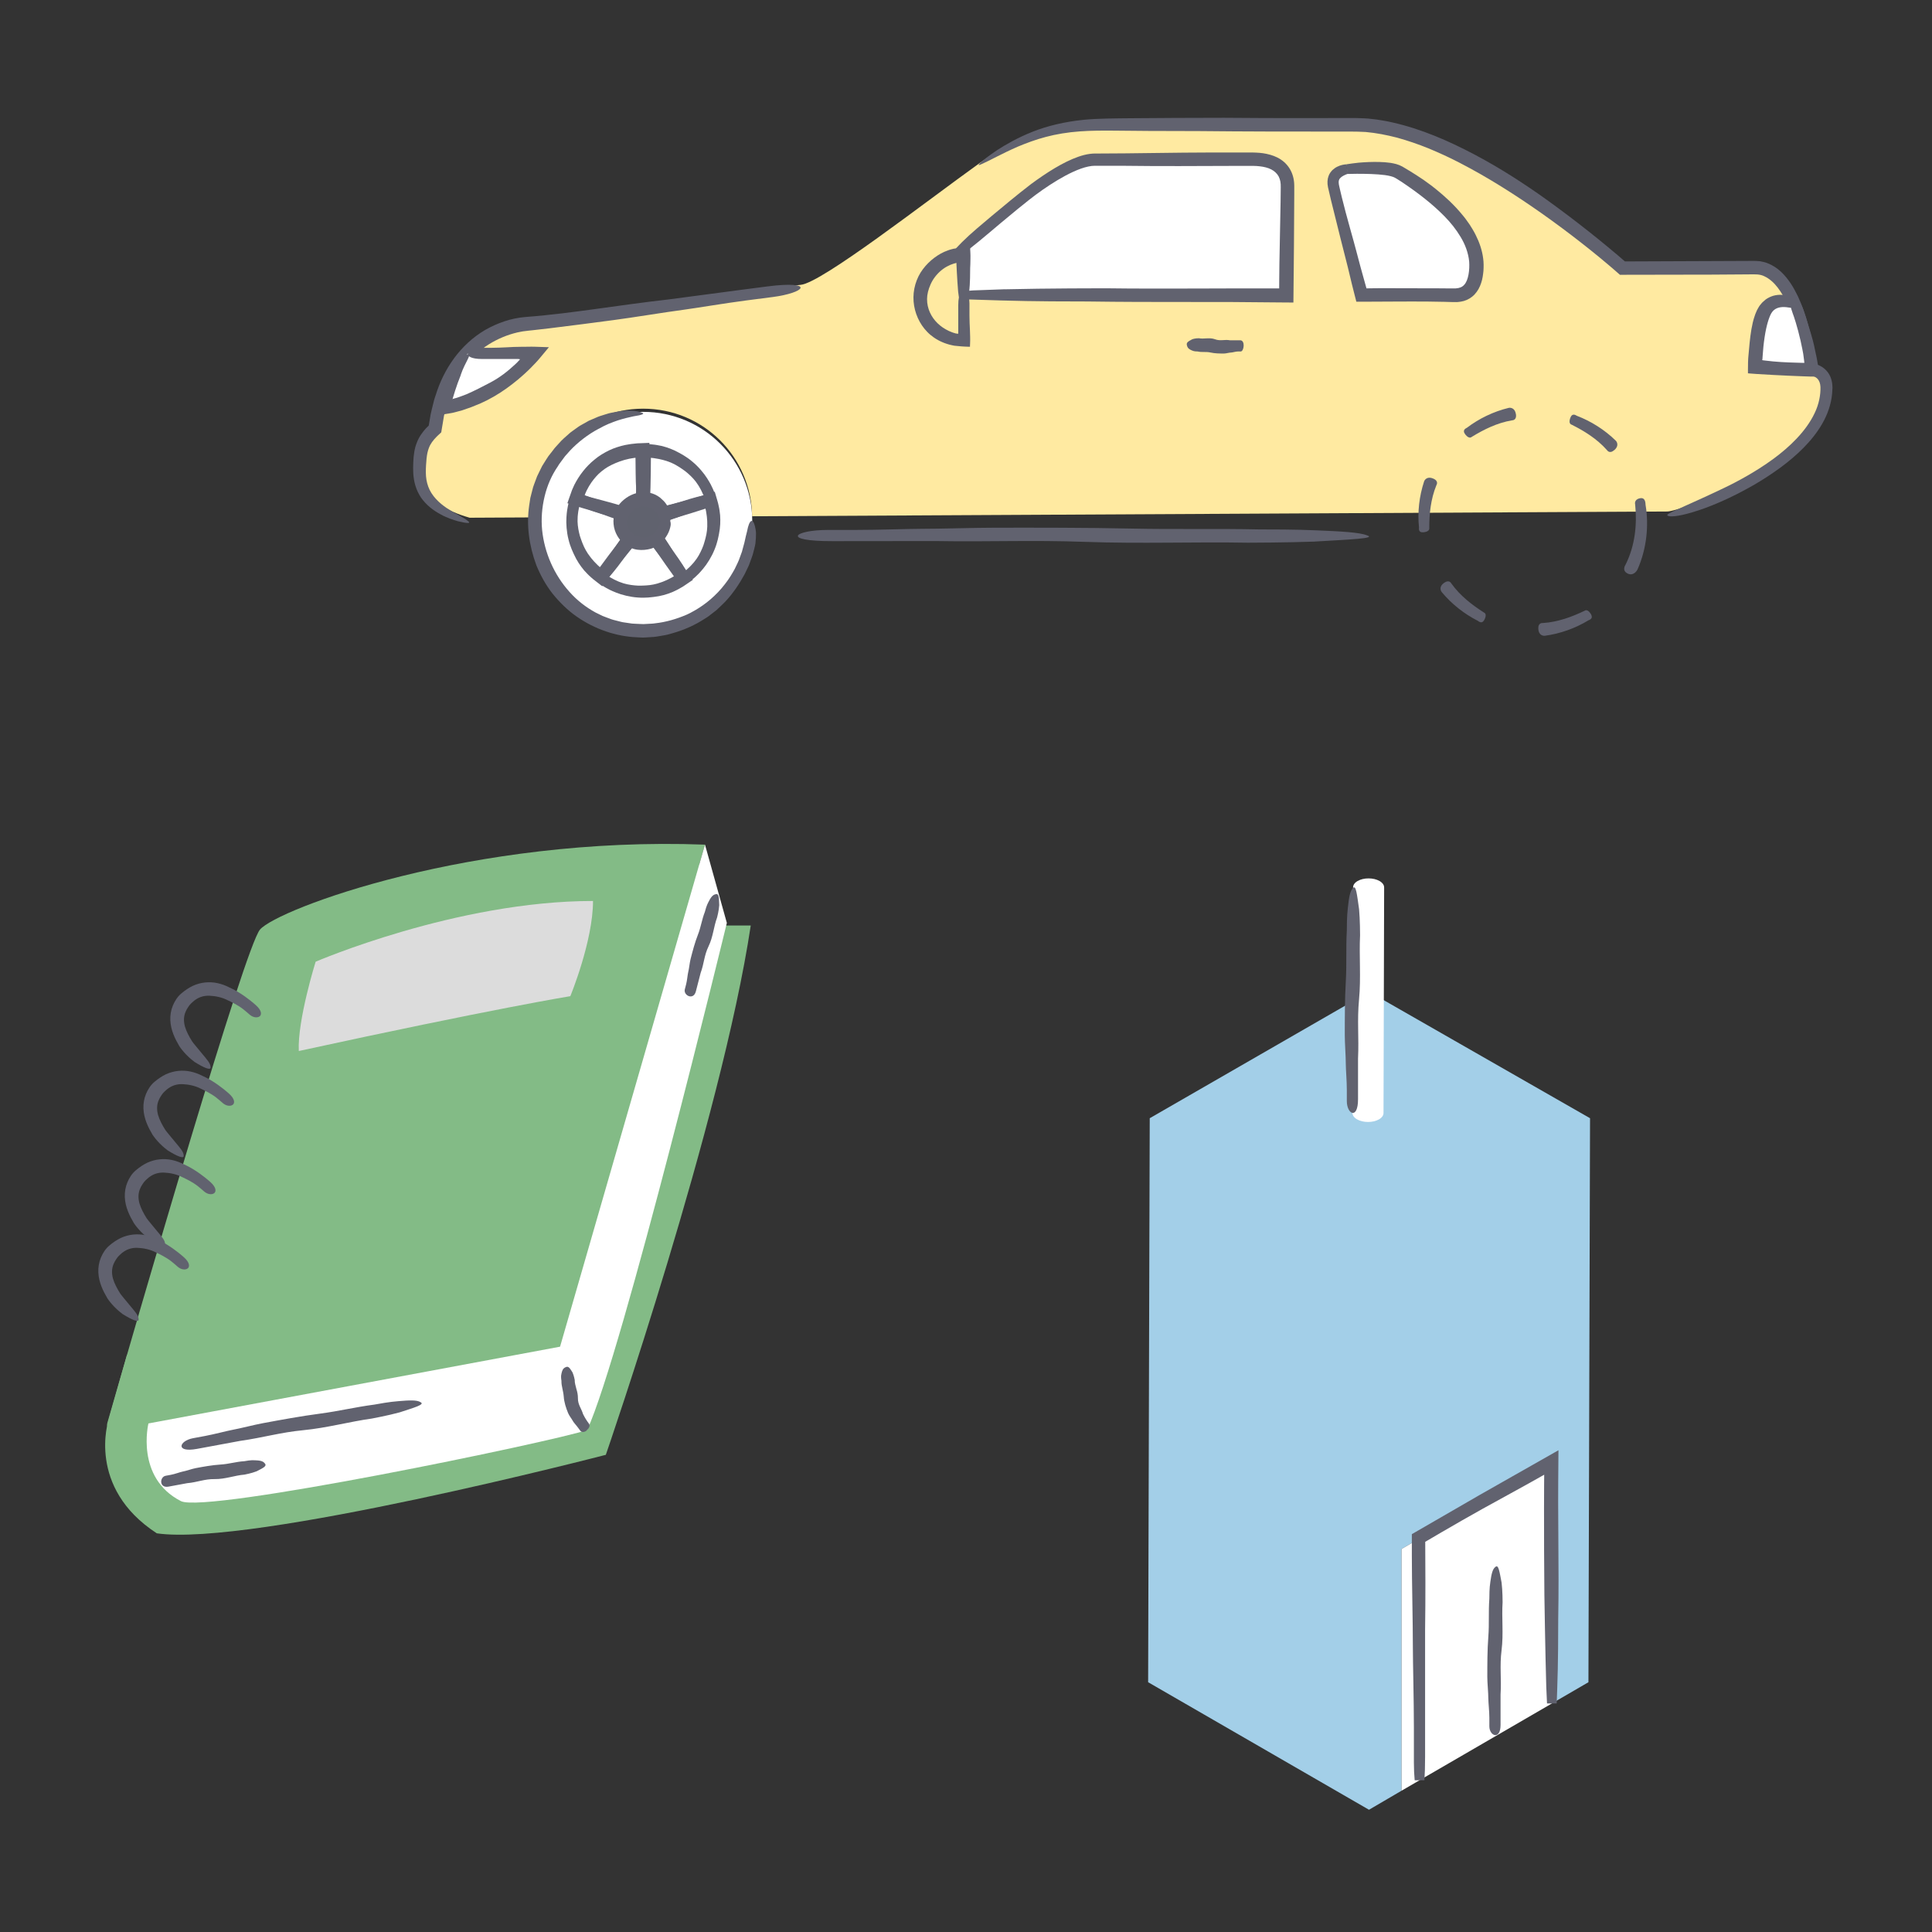 <?xml version="1.0" encoding="UTF-8"?><svg id="Layer_1" xmlns="http://www.w3.org/2000/svg" viewBox="0 0 700 700"><rect x="0" y="0" width="700" height="700" fill="#333333" stroke="none"/><defs><style>.cls-1{fill:#a3cfe8;}.cls-2{fill:#fff;}.cls-3{isolation:isolate;}.cls-4{fill:#ffeaa1;}.cls-5{fill:#83bb86;}.cls-6{fill:#61626f;}.cls-7{fill:none;}.cls-8{fill:#dcdcdc;}.cls-9{fill:#60626e;}</style></defs><g><g><circle class="cls-2" cx="233.04" cy="188.73" r="39.51"/><path class="cls-2" d="M488.01,61.25s-6.03,.66-4.94,6.03c1.1,5.38,9.98,39.94,9.98,39.94h33.79c3.62,0,8.01-1.65,8.01-10.75,0-9.11-7.35-21.39-28.09-34.01-4.28-2.63-18.76-1.21-18.76-1.21Z"/><path class="cls-2" d="M349.17,92.18c-1.23,0-2.41,.18-3.56,.45,11-9.51,24.41-20.9,30.27-25.03,10.75-7.57,17.11-9.57,20.74-9.57h57.21c10.7,0,12.34,5.76,12.34,9.38v39.8h-117.01v-15.03Z"/><path class="cls-4" d="M656.2,132.5l-.02-.16-20.33-.66s-.33-12.18,2.96-19.42c3.29-7.23,11.5-3.32,11.52-3.32h0c-3.11-7.27-7.72-13.41-14.43-13.41-16.46,0-47.94,.11-47.94,.11,0,0-57.6-51.35-96.77-51.35h-86.56c-15.8,0-29.95,.66-49.7,14.81-19.75,14.15-57.27,43.45-64.84,44.1-7.57,.66-89.2,11.85-99.07,12.84-5.59,.56-14.34,3.24-21.52,10.86h24.03s-16.6,18.92-34.32,20.23c-.54,2.29-1.02,4.69-1.33,7.31-4.39,3.95-5.27,7.24-5.49,12.51-.22,5.27-.88,15.36,17.77,20.63l23.36-.12c.07-21.76,17.72-39.39,39.5-39.39s39.19,17.41,39.48,38.98l331.56-1.72c4.77,0,57.82-18.6,57.82-46.02,0-6.36-5.71-6.8-5.71-6.8Zm-190.02-26.44h-117.01v15.91c-8.54,0-15.47-6.93-15.47-15.47,0-7.32,5.09-13.41,11.91-15.02h0c11-9.51,24.41-20.9,30.27-25.03,10.75-7.57,17.11-9.57,20.74-9.57h57.21c10.7,0,12.34,5.76,12.34,9.38v39.8Zm60.67,0h-33.79s-8.89-34.56-9.98-39.94c-1.1-5.38,4.94-6.03,4.94-6.03,0,0,14.48-1.43,18.76,1.21,20.74,12.62,28.09,24.9,28.09,34.01s-4.39,10.75-8.01,10.75Z"/><g><path class="cls-6" d="M476.31,196.23c-10.37,.38-23.34,.4-24.21,.4-19.02-.35-38.9,.42-58.79-.3-19.89-.71-34.58,.04-54.47-.3-2.59,0-19.88,.02-28.53,.03-4.32,0-6.92,0-8.65,.01-19.02,.02-13.84-4.04-1.73-4.06,2.59,0,6.05,0,10.37-.01,7.78,0,19.02-.39,23.34-.4,7.78,0,19.02-.39,26.8-.4,15.56-.02,32.85-.04,49.28,.31,16.43,.35,30.26-.04,46.69,.31,3.46,0,12.97-.02,20.75,.34,8.65,.36,15.56,.72,18.16,1.82,3.46,1.1-6.05,1.48-19.02,2.24Z"/><path class="cls-6" d="M152.42,180.07c-.44-.58-.72-1.28-1.09-1.94-.31-.68-.58-1.4-.81-2.12-.45-1.46-.67-2.96-.78-4.41-.08-1.46-.05-2.79,0-4.05,.05-1.3,.15-2.6,.37-3.87,.41-2.55,1.47-4.85,2.46-6.25,.98-1.43,1.74-2.18,1.89-2.36l.69-.68c.08-.07,.09-.07,.14-.12,.06-.04,.03-.04,.04-.02v-.05l.09-.44c.2-1.18,.4-2.36,.6-3.55,.22-1.18,.56-2.35,.84-3.54l.44-1.77c.16-.59,.38-1.16,.57-1.75,1.44-4.68,3.65-9.25,6.65-13.34,2.99-4.09,6.83-7.65,11.26-10.26,4.46-2.54,9.4-4.27,14.58-4.69,9.5-.73,17.76-1.86,26-2.98,8.24-1.13,16.48-2.32,25.98-3.4,2.48-.33,18.97-2.51,27.22-3.6,4.13-.54,6.6-.86,8.25-1.07,9.07-1.19,12.58-.5,12.23,.55-.33,1.05-4.29,2.5-10.07,3.26-2.47,.32-5.77,.75-9.9,1.28-7.42,.97-18.09,2.76-22.22,3.31-7.42,.99-18.1,2.78-25.52,3.76-7.43,.98-15.26,2.02-23.22,2.98-2,.23-4.01,.46-6.02,.69l-1.53,.16-1.39,.17c-.91,.08-1.81,.32-2.72,.48-3.61,.85-7.09,2.3-10.22,4.24-3.13,1.95-5.8,4.35-8,7.07-.55,.68-1.02,1.41-1.54,2.11-.25,.36-.51,.7-.75,1.06l-.64,1.13c-.42,.76-.88,1.49-1.27,2.26l-1.06,2.37-.53,1.18-.42,1.24c-.28,.82-.57,1.65-.85,2.48-.5,1.68-.87,3.42-1.32,5.15-.15,.89-.29,1.78-.44,2.68l-.23,1.35-.19,1.16-.1,.62c0,.12-.1,.17-.16,.24l-.22,.2-.86,.8-.49,.48c-.31,.3-.59,.62-.87,.94-.56,.64-1.03,1.32-1.43,2.04-.32,.62-.7,1.53-.98,2.76-.27,1.24-.43,2.79-.52,4.57-.1,1.79-.14,3.56,.15,5.27,.29,1.71,.88,3.34,1.77,4.75,1.98,3.14,5.03,5.24,7.53,6.71,.61,.41,1.24,.71,1.81,1.03,.57,.33,1.09,.63,1.57,.91,.98,.52,1.75,1,2.26,1.46,1.44,1.02-.04,.99-3.51,.15-.85-.27-1.84-.53-2.91-.94-1.05-.46-2.24-.87-3.44-1.58-2.41-1.29-5.12-3.23-7.2-6.26Z"/><path class="cls-6" d="M392.71,43.39c5.54-.5,11.36-.49,16.95-.55,5.61-.04,11.08-.08,15.93-.11,9.7-.03,16.92-.04,17.82-.05,9.93,.09,19.97,.12,30.09,.11,5.06,0,10.15-.02,15.25-.03,1.28,0,2.53-.02,3.91,.05,1.35,.05,2.7,.08,4.03,.26,1.33,.14,2.67,.28,3.98,.54,1.31,.23,2.64,.44,3.92,.77,10.39,2.35,20.11,6.6,29.39,11.47,9.29,4.89,18.12,10.57,26.62,16.67,5.31,3.83,10.32,7.62,15.08,11.4,2.39,1.88,4.7,3.77,6.98,5.65,1.13,.95,2.25,1.89,3.37,2.82,.91,.78,1.81,1.56,2.71,2.33,12.45-.05,24.4-.1,36.73-.15,3.15-.01,6.32-.02,9.53-.04h.6c.19,0,.41,0,.66,.02l1.45,.1c.96,.19,1.92,.38,2.81,.76,1.81,.71,3.42,1.8,4.79,3.07,1.35,1.28,2.49,2.71,3.5,4.21,.99,1.51,1.84,3.08,2.62,4.7,1.51,3.24,2.69,6.65,3.65,10.17,.69,2.44,1.28,4.9,1.78,7.38,.25,1.24,.48,2.48,.69,3.72l.3,1.87,.17,1.23c.03,.08,0,.22,.06,.26,.09,.01,.19,.03,.28,.06l.08,.03,.32,.12c.26,.12,.52,.23,.78,.36,.51,.27,1,.59,1.46,.98,.91,.76,1.68,1.75,2.13,2.83,.47,1.07,.72,2.2,.77,3.27l.04,.8-.04,.73-.09,1.45c-.35,3.87-1.69,7.57-3.56,10.83-1.87,3.28-4.24,6.17-6.82,8.79-2.58,2.62-5.39,4.96-8.3,7.12-7.48,5.42-12.44,7.85-15.67,9.56-8.99,4.55-15.58,6.62-19.73,7.57-2.08,.47-3.58,.61-4.52,.55-.45-.02-.82-.13-.98-.24-.17-.11-.17-.24-.06-.37,.42-.48,2.62-1.46,6.19-3.08,3.56-1.61,8.45-3.78,14.06-6.47,2.41-1.14,5.18-2.56,8.27-4.32,3.08-1.76,6.48-3.86,10.02-6.47,2.78-2.06,5.68-4.49,8.3-7.27,2.62-2.77,4.93-5.9,6.46-9.15,1.57-3.22,2.2-6.64,2.12-9.48-.06-1.27-.41-2.22-.95-2.83-.25-.33-.59-.55-.92-.77-.17-.1-.34-.19-.52-.26-.08-.04-.18-.07-.27-.1-.24-.1-.5-.15-.75-.2-.87-.79-1.35-1.19-1.24-1.09-.28-.25-.59-.63-.84-.88-.12-.13-.21-.23-.26-.28-.06-.06-.03-.1-.03-.03-.07-.57-.14-1.09-.2-1.57-.04-.26-.07-.49-.1-.71-.06-.42-.12-.77-.16-1.06-.1-.59-.16-.98-.22-1.34-.67-3.91-1.64-8.24-3.05-12.6-1.42-4.33-3.3-8.8-6.01-12.34-1.35-1.76-2.95-3.17-4.66-3.99-1.74-.9-3.3-.79-5.93-.76-4.74,.03-9.25,.06-13.31,.09-10.5,.02-21.36,.04-33.24,.06-.79-.69-1.58-1.38-2.37-2.07l-1.61-1.38c-1.09-.91-2.18-1.82-3.28-2.74-2.21-1.82-4.46-3.63-6.75-5.41-4.57-3.58-9.28-7.09-14.09-10.49-9.63-6.79-19.68-13.18-30.01-18.51-3.75-1.96-7.52-3.65-11.27-5.22-3.77-1.52-7.54-2.81-11.33-3.86-3.8-.98-7.6-1.72-11.39-2.06-3.7-.23-7.77-.13-11.69-.15-15.79,0-31.58,0-48.73-.18-3.61,0-10.38-.03-18.27-.05-3.95-.03-8.17-.07-12.43-.11-4.24-.04-8.47-.02-12.44,.27-4.41,.32-8.55,1-12.32,2-3.77,.99-7.14,2.27-10.12,3.51-5.92,2.59-10.23,5.06-12.76,6.16-1.65,.8-1.88,.68-.94-.21,.47-.44,1.23-1.08,2.25-1.89,1.02-.81,2.37-1.71,3.92-2.79,3.18-2.04,7.44-4.51,12.76-6.62,5.31-2.12,11.74-3.68,18.66-4.36Z"/><path class="cls-6" d="M488.18,63.03c1.09-.04,2.26-.06,3.46-.06,3.35,0,7.09,.07,10.15,.47,1.5,.2,2.87,.55,3.55,.92,.14,.05,.43,.23,.68,.39,.25,.16,.48,.31,.71,.45,.44,.28,.83,.52,1.14,.72,5.88,3.95,11.04,7.91,15.51,12.47,2.24,2.27,4.22,4.76,5.85,7.49,1.63,2.71,2.78,5.75,3.08,8.89,.21,3.04-.27,6.81-1.8,8.42-.72,.82-1.69,1.21-3.06,1.3-.16,.02-.34,0-.52,.01h-2.04l-2.75-.03c-7.32-.02-14.54-.03-21.38-.05-.85,0-1.76,.01-2.7,.02-.92,.01-1.87,.03-2.84,.04-.01,0-.08,.06-.1,.02l-.02-.02v-.02l-.1-.32-.42-1.51c-1.13-4.03-2.25-8.05-3.09-11.37-.93-3.68-3.73-13.17-5.33-19.8-.22-.92-.43-1.79-.62-2.62-.09-.41-.18-.81-.27-1.19-.07-.36-.19-.81-.2-1.02-.15-1.07,.07-1.61,.46-2.05,.29-.34,.72-.65,1.21-.92,.46-.26,1.08-.5,1.46-.64l-.38-3.49c-.6,.04-1.04,.11-1.6,.25-.53,.13-1.1,.32-1.68,.61-.59,.27-1.19,.7-1.78,1.23-.55,.59-1.13,1.3-1.42,2.21-.4,1.05-.51,2.51-.19,3.99,.27,1.26,.62,2.74,1.07,4.6,1.79,7.42,5.55,22.15,6.11,24.36,.51,2.13,1,4.18,1.49,6.19,.27,1.07,.54,2.13,.8,3.18,.22,.85,.43,1.7,.65,2.54l.16,.63c.2,.02,.43,0,.64,0h1.3c4.22-.02,8.28-.04,12.35-.06,3.8-.02,7.6-.03,11.55,0,1.97,.03,3.98,.07,6.04,.1,1.03,.03,2.07,.06,3.13,.09h.88c.32,.02,.65,0,.98-.03,.67-.05,1.36-.18,2.05-.36,1.39-.39,2.86-1.23,3.96-2.43,1.12-1.2,1.86-2.65,2.34-4.1,.5-1.46,.68-2.92,.83-4.39,.09-1.41,.11-2.98-.1-4.49-.38-3.03-1.4-5.92-2.71-8.51-.64-1.31-1.4-2.52-2.15-3.71-.81-1.13-1.57-2.28-2.43-3.28-3.33-4.12-6.87-7.21-9.53-9.37-.67-.54-1.28-1.02-1.83-1.46-.56-.41-1.05-.77-1.47-1.07-.83-.6-1.35-.98-1.49-1.08-.56-.38-3.63-2.47-7.67-4.82-1.5-.83-2.9-1.1-4.27-1.34-1.35-.18-2.71-.3-4.04-.32-2.66-.07-5.25,.06-7.57,.26-1.52,.17-2.96,.35-4.37,.57l.35,3.51Z"/><path class="cls-6" d="M431.94,122.92c1.03-.37,2.33-.37,2.41-.37,1.9,.37,3.88-.37,5.86,.37,1.98,.74,3.45,0,5.43,.37h3.71c1.9,0,1.38,4.06,.17,4.06h-1.03c-.78,0-1.9,.37-2.33,.37-.78,0-1.9,.37-2.67,.37-1.55,0-3.27,0-4.91-.37s-3.02,0-4.65-.37c-.34,0-1.29,0-2.07-.37-.86-.37-1.55-.74-1.81-1.84-.34-1.11,.6-1.48,1.9-2.21Z"/><g><path class="cls-2" d="M650.32,110.1c3.85,9.01,5.5,20.56,5.87,23.56l-20.35-.82s-.33-12.18,2.96-19.42c3.29-7.23,11.5-3.32,11.52-3.32Z"/><path class="cls-6" d="M651.1,108.49c-.65-.37-1.16-.6-1.81-.85-1.72-.7-3.93-1.05-5.97-.67-2.05,.38-3.7,1.51-4.34,2.21-.47,.36-.81,.8-1.16,1.23-.38,.42-.62,.89-.88,1.34-.13,.23-.26,.46-.37,.68l-.27,.63c-.17,.42-.37,.84-.49,1.26-.6,1.68-.94,3.33-1.24,4.98-.55,3.29-.81,6.54-1.12,10.07l-.05,.7-.05,1.23c-.02,.81-.03,1.64-.03,2.46v1.48s.04,0,.06,.02l.3,.03,.6,.05c.81,.07,1.61,.14,2.47,.18,2.02,.12,4.05,.24,6.06,.35,1.74,.08,3.46,.17,5.16,.25,1.78,.07,3.53,.15,5.24,.22,1.63,.07,3.43,.12,5.23,.12h.85c.07,.02,0-.09,.01-.14l-.05-.36c-.07-.48-.14-.95-.22-1.44-.15-.95-.3-1.91-.45-2.86l-.25-1.42-.1-.55-.08-.37c-.1-.49-.21-.98-.31-1.45-.2-.95-.39-1.85-.56-2.66-.35-1.82-1.76-6.41-2.77-9.6-.54-1.78-1.05-3.18-1.44-4.23-.3-.79-.7-1.44-1.1-1.98l-3.23,1.38c.13,.75,.4,1.61,.78,2.7,.24,.65,.6,1.64,1.11,3.33,.52,1.68,1.21,4.24,1.73,6.54,.52,2.29,.89,4.31,.98,4.83,.07,.51,.14,1.01,.2,1.5,.03,.25,.07,.49,.1,.73l.03,.24v.09c.03,.25,.06,.48,.09,.72h-.92l-.68-.02-1.36-.04c-3.61-.1-7.23-.25-11.37-.78-.26-.03-.52-.06-.78-.1l-.09-.06c-.05-.04-.09-.08-.1-.11,0-.06,.05-.13,.07-.16,.01-.02,.02-.04,.03-.04l.05-.8c.15-2.45,.4-4.96,.74-7.18,.33-2.23,.77-4.16,1.18-5.52,.2-.69,.39-1.22,.54-1.6,.14-.4,.23-.62,.26-.65,.11-.18,.52-1.44,1.6-2.21,.53-.4,1.26-.73,2.15-.86,.89-.14,1.9-.09,2.81,.06,.3,.03,.6,.07,.9,.12,.15,.02,.29,.06,.43,.08l.2,.05,.1,.02h.05l.76-1.54,.78-1.62Z"/></g><g><path class="cls-2" d="M169.49,128.06h24.04s-15.28,17.96-33.31,19.92c2.14-8.95,4.9-15.29,9.27-19.92Z"/><path class="cls-6" d="M166.96,135.86c-.77,1.86-1.53,4.02-2.09,5.77-.27,.88-.5,1.65-.68,2.22-.07,.25-.13,.46-.17,.61h0c-.06-.02-.11,.06-.14,.12,.02,0,.06,0,.09-.01,.02,0,.03-.01,.05-.02,.06-.02-.09,.01,.43-.13,1.52-.36,2.99-1,4.49-1.54,2.95-1.27,5.84-2.77,8.78-4.32,3.53-1.88,6.28-4.09,8.84-6.46l.86-.82,.22-.24c.14-.15,.27-.3,.41-.45l.22-.23,.12-.13s.06-.05,.05-.06h-.07c-.19-.02-.37-.05-.6-.1h-13.08c-7.89,0-5.74-4.06-.72-4.06h4.3c1.61,0,3.59-.09,5.38-.18,1.91-.09,2.97-.18,5.21-.18,.76,0,1.56-.01,2.39-.02,.81,0,1.78-.05,2.54,0,1.6,.06,3.38,.09,5.09,.17-1.08,1.31-2.09,2.55-3.19,3.83-1.02,1.26-2.28,2.53-3.38,3.65-.52,.55-1.18,1.16-1.69,1.63-.31,.29-.62,.58-.94,.87-.65,.56-1.3,1.13-1.96,1.7-1.35,1.11-2.74,2.22-4.2,3.25-2.92,2.08-6.08,3.94-9.35,5.39-1.16,.48-2.29,.94-3.4,1.39-1.14,.4-2.26,.78-3.37,1.17l-1.71,.46-1.13,.3c-.47,.14-.95,.2-1.43,.29-1.94,.31-3.89,.63-5.88,.95,.4-1.57,.81-3.19,1.26-4.83,.22-.82,.45-1.64,.72-2.49l.16-.48,.13-.36,.27-.73c.21-.71,.66-2.03,1.27-3.54,.63-1.5,1.48-3.19,2.44-4.6,2.07-3.16,4.37-5.24,5.9-5.26,1.81-.23-.85,2.63-2.47,7.46Z"/></g><path class="cls-6" d="M363.95,104.82c15.67-.37,35.26-.37,36.57-.37,10.67,.14,21.52,.12,32.49,.09,5.48-.02,10.99-.04,16.52-.05,2.77,0,5.54,0,8.31,0,2.46,0,6.78,0,5.62,.02v-.02h.01v-.02s0,.04,0-.13l.02-2.89,.06-5.79c.07-3.86,.15-7.73,.22-11.59,.07-3.76,.14-7.39,.21-10.93,.02-1.77,.04-3.52,.06-5.25,0-.47,0-.79-.02-1.14-.02-.35-.07-.68-.12-1.01-.13-.65-.34-1.26-.62-1.82-.6-1.08-1.52-1.94-2.71-2.55-1.19-.61-2.62-.94-4.09-1.11-.73-.11-1.49-.12-2.25-.15-.75-.03-1.62,0-2.42-.01-1.64,0-3.27,0-4.9,.01-13.06,.05-26.12,.14-41.14-.05h-9.1c-.73,0-1.52,.1-2.37,.28-1.7,.35-3.55,1.04-5.43,1.89-3.76,1.72-7.61,4.12-11.12,6.55-3.46,2.41-6.61,5.01-9.13,7.04-5.03,4.12-8.01,6.66-10,8.34-5.68,4.82-9.63,7.88-12.12,9.49l-1.19-2.34c2.78-.28,3.97,.34,3.85,.75-.11,.46-1.35,.86-3.27,1.7l-4.19,1.84,3.16-3.87c1.84-2.25,5.02-5.47,9.15-8.99,2.99-2.54,6.98-5.93,12.06-10.08,2.29-1.86,4.83-3.94,7.56-6.01,2.77-2.04,5.63-4,8.53-5.73,2.9-1.72,5.8-3.18,8.56-4.14,1.38-.48,2.73-.83,4.02-1.01,.64-.09,1.27-.14,1.87-.15,.49,0,.94,0,1.35,0,11.75,0,28.73-.37,40.49-.37,2.87,0,5.79,0,8.73,0,1.47,0,2.95,0,4.44,0,.74,0,1.49,0,2.24,0,.83,.04,1.64,.03,2.49,.12,1.67,.14,3.41,.48,5.15,1.12,1.73,.64,3.49,1.72,4.83,3.31,1.36,1.58,2.17,3.57,2.45,5.49,.08,.48,.12,.96,.14,1.43l.02,.7v2.88c-.04,6.14-.08,12.33-.11,18.49-.07,6.98-.13,13.94-.2,20.82l-3.11-.02c-6.54-.06-12.81-.11-18.96-.16-5.84,0-11.55-.02-17.26-.02-11.43,0-22.86,0-35.26-.18-5.22,0-19.59,0-31.35-.37-5.38-.17-10.35-.32-14.68-.46,.04-1.18,.08-2.32,.12-3.43,.02-.44,.04-.86,.06-1.28,.02-.37,.04-.73,.07-1.09,.09-1.42,.19-2.73,.3-3.92,.22-2.36,.5-4.21,.84-5.43,.4-1.89,.7-1.22,.96,1.33,.13,1.27,.25,3.02,.36,5.15,.11,1.91,.22,5.49,.34,5.62,.19-.02,.38-.04,.58-.06,.22-.02,.18-.04,.94-.07,1.16-.04,2.37-.09,3.61-.13,2.48-.09,5.1-.19,7.82-.29Z"/><g><path class="cls-4" d="M349.17,107.65v15.47c-8.54,0-15.47-6.93-15.47-15.47,0-8.54,6.93-15.47,15.47-15.47v15.47"/><path class="cls-6" d="M350.96,107.65c.06-.55,.12-1.12,.18-1.72,.37-3.32,.37-7.37,.37-8.85,.02-.44,.04-.87,.06-1.3,.01-.67,.02-1.32,.04-1.98,.01-.8,.02-1.59-.03-2.31l-.06-1.11-.03-.55v-.14s0-.12-.06-.09h-.28c-.75,.05-1.5,.09-2.24,.13-.74,.05-1.48,.16-2.21,.23-.37,.05-.73,.07-1.1,.14-.18,.04-.33,.08-.49,.12l-.34,.09c-.45,.13-.91,.23-1.34,.42-1.77,.61-3.4,1.54-4.91,2.67-1.51,1.14-2.91,2.49-4.13,4.12-2.45,3.24-3.72,7.55-3.38,11.72,.33,4.17,2.16,8.16,4.9,10.96,1.34,1.43,3.32,2.85,5.51,3.77,.54,.25,1.1,.44,1.66,.62,.55,.2,1.11,.33,1.67,.45l.44,.1c.19,.04,.38,.09,.61,.12,.43,.04,.85,.08,1.26,.12,.82,.08,1.61,.17,2.36,.19,.41,.02,.91,.04,1.48,.06h.43l.11,.02s0-.07,0-.11v-.23c.02-.31,.03-.64,.04-.98,.01-.69,.06-1.38,.02-2.19-.02-.74-.04-1.51-.07-2.31-.09-1.84-.18-3.87-.18-5.53v-4.42c0-.83-.11-1.57-.29-2.22h-3.52c-.16,.78-.25,1.74-.25,2.95v10.29c-.15,0-.31-.01-.43-.01-.27-.04-.44-.06-.54-.09l-.09-.03-.16-.05-.33-.1c-.22-.07-.44-.11-.64-.21-.41-.18-.83-.31-1.22-.5-.78-.37-1.51-.79-2.2-1.25-1.36-.93-2.53-2.06-3.46-3.37-1.84-2.59-2.78-6-1.9-9.55,.45-1.74,1.23-3.72,2.55-5.42,1.29-1.7,3.01-3.15,4.8-4,.22-.11,.44-.22,.66-.32,.23-.08,.45-.17,.67-.25,.43-.19,.87-.29,1.28-.4,.23-.06,.16-.05,.18-.06h0s.02-.03,.03-.04c.07-.05,.07,.02,.08,.01l.02,.02,.02,.02h.01c0,.09,0,.18,.01,.26,.04,.76,.09,1.75,.14,2.87,.12,2.23,.28,4.93,.47,7.14,.1,.72,.19,1.42,.27,2.09h3.52Z"/></g></g><path class="cls-6" d="M216.93,155.34c-3.89,2.03-7.78,5.09-10.42,7.95-.65,.73-1.25,1.41-1.8,2.02-.49,.66-.93,1.26-1.3,1.76-.37,.51-.69,.91-.9,1.23-.2,.33-.33,.54-.37,.62-2.27,3.27-3.89,7.04-4.83,10.99-.94,3.95-1.29,8.09-.88,12.2,.86,8.19,4.32,16.15,9.96,22.4,2.8,3.14,6,5.55,9.35,7.39,.86,.42,1.71,.84,2.55,1.25,.87,.36,1.75,.66,2.62,.99,.86,.36,1.77,.56,2.66,.79,.9,.2,1.77,.51,2.7,.6l2.73,.4c.92,.08,1.85,.09,2.77,.14,.46,.01,.93,.06,1.4,.05l1.4-.08c.94-.08,1.89-.04,2.83-.21,3.8-.42,7.64-1.5,11.52-3.18,1-.44,4.85-2.33,8.56-5.54,1.84-1.6,3.67-3.48,5.15-5.44,1.53-1.92,2.69-3.92,3.58-5.53,.79-1.66,1.48-2.97,1.83-4.12,.21-.56,.39-1.06,.55-1.5,.08-.22,.16-.43,.23-.63,.05-.2,.1-.39,.15-.57,.25-.98,.5-1.88,.74-2.71,.22-.83,.33-1.6,.51-2.29,.18-.69,.33-1.32,.47-1.87,.1-.56,.22-1.05,.33-1.48,.47-1.71,1.01-2.39,1.51-2.2,.5,.19,.95,1.28,1.24,3.07,.18,.9,.17,1.95,.1,3.14-.04,.6-.09,1.23-.16,1.88-.09,.65-.28,1.32-.44,2.02-.15,.59-.32,1.24-.5,1.93-.19,.69-.49,1.4-.76,2.17-.3,.76-.53,1.6-.95,2.43-.4,.83-.82,1.7-1.26,2.62-1.74,3.24-4.23,7.02-7.07,10-.7,.75-1.46,1.41-2.14,2.08-.35,.33-.68,.66-1.02,.96-.36,.28-.7,.55-1.04,.81-.67,.52-1.29,1-1.85,1.43-.56,.42-1.11,.71-1.54,.99-3.1,2.03-7.26,3.98-11.66,5.18l-1.65,.46c-.55,.16-1.11,.21-1.67,.32-1.11,.17-2.21,.42-3.29,.51-1.09,.07-2.15,.14-3.17,.2-.51,.05-1.02,.03-1.51,0-.49-.02-.97-.05-1.44-.07-7.48-.3-15.27-2.93-21.82-7.52-3.29-2.29-6.17-5.15-8.69-8.25-2.48-3.15-4.4-6.68-5.89-10.29-2.72-7.34-3.65-14.69-2.6-21.8l.41-2.66c.22-.87,.45-1.74,.67-2.62l.34-1.31c.13-.43,.31-.85,.46-1.28,.32-.85,.64-1.71,.96-2.57,.38-.83,.8-1.65,1.21-2.49l.62-1.25,.74-1.19c.51-.79,.99-1.61,1.53-2.39,.59-.75,1.18-1.51,1.78-2.28,.46-.68,1.28-1.52,2.23-2.57,.91-1.09,2.2-2.14,3.53-3.34,.66-.61,1.45-1.09,2.2-1.66,.76-.55,1.53-1.13,2.39-1.57,.84-.47,1.67-.94,2.5-1.41,.87-.38,1.74-.75,2.58-1.11,.47-.19,.92-.42,1.39-.56,.47-.15,.94-.29,1.39-.44,.92-.26,1.78-.6,2.66-.76,.87-.16,1.71-.32,2.51-.47,.4-.06,.78-.15,1.17-.19,.39-.02,.76-.05,1.12-.07,2.9-.26,5.1,.13,6.26,.6,1.55,.47,.17,.92-2.88,1.39-3.03,.65-7.8,1.75-12.58,4.51Z"/><g><path class="cls-7" d="M233.04,188.68l-23.96-7.97c3.52-10.84,13.2-17.83,23.96-17.83v25.8Zm-24.54-7.97c-3.52,10.84,.15,22.14,9.37,28.85l15.16-20.87-24.54-7.97Zm9.37,28.85c9.22,6.7,21.11,6.7,30.33,0l-15.16-20.87-15.16,20.87Zm30.33,0c9.22-6.7,12.89-18,9.37-28.85l-24.54,7.97,15.16,20.87Zm9.37-28.85c-3.52-10.84-13.14-17.83-24.54-17.83v25.8l24.54-7.97Z"/><path class="cls-6" d="M257.02,179.01c-.58,.12-1.16,.25-1.78,.39-3.45,.73-7.53,2.06-9.01,2.54-2.49,.67-4.8,1.42-7.08,2.19-1.07,.37-2.14,.74-3.21,1.11-.17,.08-.37,.17-.58,.25,0-.16,0-.35,0-.54,0-.07,0-.04,.02-.19,0-.27,.01-.55,.02-.82,.02-.55,.04-1.11,.07-1.67,.18-3.7,.28-7.5,.32-11.26,.01-1.73,.03-3.44,.04-5.13,0,0,0,0,0,0,.31,.03,.63,.06,.97,.1,.42,.07,.87,.14,1.32,.22,.46,.05,.91,.18,1.37,.28,.46,.11,.94,.2,1.39,.36,1.86,.51,3.62,1.36,4.95,2.22,.36,.26,.91,.54,1.49,.98,.3,.21,.62,.44,.95,.68,.32,.26,.65,.54,.99,.82,1.33,1.16,2.7,2.61,3.54,3.99,.53,.73,.86,1.47,1.23,2.09,.32,.64,.57,1.22,.8,1.71,.31,.75,.64,1.4,1.04,1.94l3.34-1.09c-.17-.86-.38-1.95-.99-3.19-.34-.76-.88-1.91-2.01-3.67-1.11-1.78-3.14-4.24-5.3-6.01-2.12-1.83-4.3-2.93-4.84-3.24-2.11-1.19-4.26-1.98-6.38-2.5-1.07-.2-2.12-.44-3.18-.52l-.57-.06c-.21-.02-.42-.05-.63-.06l-1.25-.05-2.49-.08h-.31c-.08,.01-.27-.08-.22,.07v.62l-.03,1.24c-.02,.82,0,1.68,0,2.52,0,1.07-.02,2.15-.03,3.25-.04,2.02-.13,4.12-.32,6.36-.16,1.97-.27,4.25-.34,6.64-.03,1.28-.05,2.59-.08,3.89-.01,2.42-.02,4.82-.03,7.16,2.72-.89,5.33-1.74,7.74-2.52,1.26-.42,2.41-.81,3.4-1.14,1.96-.68,3.26-1.13,3.44-1.2,.63-.24,6.96-2.58,11.29-4.38,.7-.33,1.37-.64,2.01-.94l-1.09-3.35Z"/><path class="cls-6" d="M249.65,208.5c-.3-.51-.6-1.03-.92-1.58-1.76-3.06-4.29-6.52-5.2-7.79-1.41-2.16-2.83-4.13-4.27-6.05-.68-.9-1.36-1.8-2.04-2.71-.13-.13-.27-.3-.41-.48,.15-.06,.33-.12,.51-.16,.07-.02,.04,0,.19-.04,.26-.08,.52-.15,.79-.23,.53-.15,1.07-.3,1.61-.45,3.58-.97,7.22-2.06,10.81-3.17,1.65-.52,3.28-1.04,4.89-1.55,0,0,0,0,0,0,.07,.3,.13,.62,.21,.95,.06,.43,.13,.87,.2,1.32,.09,.45,.11,.92,.15,1.39,.04,.47,.1,.95,.08,1.43,.09,1.93-.17,3.86-.58,5.39-.13,.42-.23,1.03-.47,1.72-.11,.35-.23,.72-.35,1.12-.15,.38-.31,.78-.48,1.2-.7,1.63-1.65,3.37-2.7,4.6-.53,.72-1.13,1.27-1.61,1.81-.51,.51-.99,.92-1.38,1.29-.62,.52-1.13,1.04-1.52,1.59l2.07,2.84c.76-.43,1.74-.96,2.73-1.93,.62-.56,1.54-1.42,2.87-3.05,1.35-1.61,3.06-4.29,4.08-6.89,1.08-2.58,1.46-5,1.59-5.61,.48-2.37,.57-4.66,.41-6.84-.14-1.08-.23-2.15-.49-3.18l-.12-.56c-.05-.21-.08-.42-.14-.62l-.34-1.2-.7-2.39-.09-.3c-.04-.07-.02-.28-.15-.18l-.59,.18-1.18,.37c-.78,.23-1.59,.52-2.39,.77-1.02,.32-2.05,.65-3.1,.98-1.94,.59-3.96,1.15-6.15,1.66-1.92,.45-4.13,1.06-6.42,1.73-1.23,.37-2.48,.75-3.73,1.13-2.3,.74-4.6,1.47-6.82,2.18,1.68,2.31,3.3,4.53,4.79,6.58,.79,1.07,1.52,2.04,2.14,2.88,1.26,1.65,2.09,2.75,2.2,2.9,.42,.53,4.61,5.82,7.66,9.39,.53,.56,1.03,1.11,1.52,1.62l2.85-2.07Z"/><path class="cls-6" d="M219.32,210.61c.39-.44,.79-.89,1.22-1.36,2.36-2.62,4.88-6.09,5.8-7.35,1.62-2.01,3.05-3.97,4.44-5.93,.65-.93,1.29-1.85,1.94-2.78,.09-.16,.2-.35,.32-.54,.1,.12,.21,.28,.31,.44,.04,.06,.02,.04,.1,.16l.46,.68c.31,.46,.62,.92,.93,1.39,2.03,3.1,4.19,6.23,6.35,9.3,1,1.41,2,2.8,2.98,4.18,0,0,0,0,0,0-.27,.16-.55,.32-.84,.49-.38,.19-.78,.39-1.19,.6-.4,.23-.84,.39-1.28,.58-.44,.19-.88,.39-1.34,.52-1.81,.68-3.73,1.03-5.31,1.11-.44,0-1.05,.1-1.78,.08-.36,0-.76,0-1.17,.01-.41-.03-.84-.06-1.29-.09-1.76-.16-3.72-.53-5.21-1.15-.85-.28-1.56-.69-2.22-.97-.64-.33-1.18-.66-1.65-.91-.69-.42-1.34-.75-1.98-.96l-2.07,2.84c.65,.59,1.45,1.36,2.68,2,.72,.42,1.83,1.03,3.79,1.79,1.94,.79,5.03,1.58,7.82,1.75,2.79,.23,5.2-.16,5.82-.22,2.41-.27,4.61-.9,6.63-1.73,.99-.47,1.98-.89,2.88-1.45l.49-.28c.18-.11,.37-.21,.55-.32l1.04-.7,2.06-1.4,.26-.17c.05-.06,.26-.1,.13-.2l-.36-.51-.71-1.01c-.47-.67-.99-1.36-1.47-2.04-.62-.87-1.25-1.75-1.89-2.64-1.16-1.66-2.31-3.41-3.48-5.33-1.02-1.69-2.28-3.6-3.63-5.57-.73-1.05-1.48-2.13-2.23-3.2-1.41-1.96-2.82-3.92-4.19-5.81-1.68,2.31-3.29,4.54-4.78,6.59-.77,1.08-1.47,2.07-2.07,2.92-1.19,1.71-1.97,2.83-2.08,2.99-.37,.56-4.11,6.18-6.56,10.18-.37,.68-.73,1.33-1.08,1.95l2.85,2.07Z"/><path class="cls-6" d="M207.95,182.41c.54,.24,1.09,.48,1.67,.74,3.22,1.43,7.3,2.76,8.78,3.24,2.41,.92,4.72,1.67,7.01,2.39,1.08,.33,2.16,.66,3.25,.99,.18,.03,.4,.08,.61,.14-.09,.13-.2,.29-.32,.43-.04,.05-.03,.03-.12,.14l-.5,.65c-.34,.43-.69,.87-1.04,1.31-2.33,2.89-4.63,5.91-6.88,8.92-1.03,1.39-2.05,2.77-3.05,4.13,0,0,0,0,0,0-.23-.21-.47-.42-.73-.65-.3-.31-.62-.62-.94-.95-.34-.31-.63-.68-.94-1.04-.31-.36-.64-.71-.91-1.11-1.2-1.51-2.13-3.23-2.7-4.7-.14-.42-.42-.97-.63-1.67-.12-.35-.24-.72-.38-1.11-.1-.4-.21-.82-.32-1.25-.4-1.73-.65-3.7-.52-5.31,0-.9,.17-1.7,.23-2.41,.12-.71,.26-1.32,.36-1.85,.19-.79,.3-1.51,.3-2.18l-3.34-1.09c-.36,.8-.84,1.8-1.08,3.16-.17,.82-.41,2.06-.53,4.15-.15,2.09,.05,5.27,.75,7.98,.64,2.73,1.76,4.9,2.01,5.47,1,2.21,2.28,4.1,3.69,5.78,.75,.79,1.46,1.6,2.27,2.29l.42,.38c.16,.14,.31,.29,.48,.42l.98,.77,1.97,1.52,.25,.19c.08,.03,.17,.21,.23,.06l.37-.5,.74-.99c.5-.65,.99-1.36,1.48-2.03,.64-.86,1.28-1.73,1.93-2.61,1.22-1.61,2.53-3.25,3.99-4.96,1.29-1.49,2.72-3.28,4.17-5.17,.77-1.02,1.56-2.07,2.35-3.1,1.43-1.95,2.85-3.89,4.24-5.78-2.72-.88-5.33-1.73-7.74-2.51-1.27-.4-2.43-.76-3.42-1.07-1.99-.6-3.3-1-3.49-1.05-.65-.18-7.15-2-11.71-3.09-.76-.15-1.49-.29-2.18-.42l-1.09,3.35Z"/><path class="cls-6" d="M234.82,188.68c.06-.58,.12-1.17,.18-1.79,.37-3.46,.37-7.7,.37-9.24,.18-3.66,.12-7.02,.05-10.39-.02-1.16-.03-2.32-.05-3.49,0-.78-.04-1.52-.06-2.28l-.02-.57v-.43c0-.06-.09-.01-.13-.03l-1.16,.05c-.77,.03-1.55,.06-2.33,.09-.39,.02-.77,.01-1.17,.07l-1.1,.12c-.97,.07-1.92,.3-2.92,.45-1.96,.43-3.93,1.05-5.79,1.93-1.84,.91-3.64,1.96-5.21,3.29-3.22,2.57-5.71,5.88-7.43,9.3-.25,.56-.52,1.15-.79,1.77-.33,.86-.64,1.78-.96,2.7-.16,.46-.32,.92-.48,1.39l-.24,.7c.22,.09,.48,.16,.72,.25,.97,.32,1.92,.65,2.92,.95l1.47,.45,.94,.28c.5,.15,1,.29,1.48,.43,.97,.29,1.89,.57,2.71,.84,1.83,.61,6.69,1.84,9.98,2.93,1.83,.61,3.29,1.09,4.38,1.46,.82,.27,1.59,.41,2.29,.46l1.11-3.34c-.72-.4-1.64-.81-2.84-1.21-.73-.24-1.83-.61-3.65-1.21-3.65-1.21-10.95-3.64-12.05-4.01-.9-.33-1.78-.66-2.63-.97l-.36-.14-.18-.06s.03-.11,.03-.16l.12-.35,.28-.64c.17-.42,.38-.81,.6-1.2,.22-.39,.4-.79,.65-1.16,.92-1.52,2.03-2.92,3.33-4.21,1.33-1.26,2.89-2.39,4.7-3.27,1.81-.88,4.02-1.73,6.38-2.22,.6-.09,1.19-.23,1.79-.3l.45-.05c.12-.01,.03,0,.05,0,0,0,0,.01,0,.01,0,.01,0,.02,0,.02,.02,2.24,.04,4.25,.06,5.73,.04,1.68,.06,2.78,.06,2.94,.03,.67,.31,7.32,.68,11.94,.09,.76,.19,1.48,.27,2.18h3.52Z"/></g><g><circle class="cls-9" cx="233.04" cy="188.73" r="8.02"/><path class="cls-6" d="M242.85,188.73c.03-.43,.11-.88,.08-1.35,.02-1.33-.41-2.81-1.05-3.95-.64-1.15-1.43-1.99-1.89-2.37-2.01-2.08-4.86-2.93-7.48-2.71-2.65,.21-5.17,1.38-7.24,3.39-2.1,2-3.27,5.15-2.96,8.15,.26,3.04,1.95,5.82,4.22,7.5,1.13,.86,2.77,1.57,4.47,1.79,1.7,.23,3.39,.01,4.71-.34,.74-.18,2.03-.73,3.2-1.68,1.18-.93,2.2-2.22,2.85-3.37,.74-1.27,1.04-2.44,1.2-3.3,.12-.65,.03-1.26-.13-1.75h-3.52c-.09,.19-.16,.4-.22,.63-.09,.23-.12,.48-.21,.76-.08,.34-.21,.86-.65,1.62-.21,.39-.55,.82-.95,1.25-.42,.41-.92,.78-1.43,1.06-1.04,.55-2.06,.66-2.32,.68-2.02-.04-3.71-.72-4.94-1.99-.6-.63-1.08-1.4-1.3-2.28-.22-.87-.19-1.85,.16-2.76,.34-.9,.9-1.85,1.7-2.59,.79-.76,1.8-1.27,2.77-1.48,.98-.2,1.91-.13,2.55,.03,.65,.16,1.05,.37,1.11,.38,.11,.07,.83,.33,1.57,.99,.76,.63,1.47,1.69,1.79,2.7,.16,.32,.25,.66,.36,.99h3.52Z"/></g></g><g><path class="cls-6" d="M589.6,207.74c1.94,1.08,3.38-.59,3.79-1.61,3.15-7.2,4.11-15.57,2.83-23.2-.06-.49,.06-2.89-2.13-2.38-1.09,.25-1.49,.8-1.63,1.27-.14,.48-.02,.9-.02,.9,.4,3.84,.35,7.44-.15,11.04-.52,3.59-1.51,7.21-3.35,10.89,0,0-.35,.49-.44,1.12-.1,.62,.05,1.39,1.1,1.97Z"/><path class="cls-6" d="M557.36,227.87c.11,2.21,1.66,2.59,2.43,2.47,5.51-.74,11.03-2.72,15.72-5.58,.3-.17,2.01-.55,.8-2.43-1.22-1.88-2.15-1.05-2.15-1.05-2.47,1.18-4.81,2.15-7.27,2.93-2.46,.76-5.04,1.35-7.95,1.53,0,0-.43-.05-.84,.17-.41,.23-.81,.76-.74,1.95Z"/><path class="cls-6" d="M523.2,211.19c-1.81,1.26-1.31,2.78-.8,3.37,3.55,4.28,8.15,7.9,13.05,10.38,.3,.17,1.53,1.42,2.48-.61,.95-2.02-.24-2.38-.24-2.38-2.31-1.48-4.37-2.94-6.33-4.62-1.95-1.68-3.81-3.56-5.52-5.93,0,0-.19-.39-.59-.62-.41-.22-1.07-.28-2.05,.41Z"/><path class="cls-6" d="M519.25,173.38c-2.04-.87-3.06,.36-3.29,1.1-1.73,5.29-2.42,11.12-1.83,16.57,.03,.35-.44,2.05,1.78,1.79,2.22-.27,1.94-1.47,1.94-1.47,0-2.74,.12-5.27,.51-7.82,.39-2.54,.99-5.12,2.1-7.82,0,0,.24-.36,.21-.83-.02-.47-.32-1.06-1.42-1.52Z"/><path class="cls-6" d="M549.23,150.01c-.34-2.18-1.92-2.41-2.68-2.21-5.41,1.31-10.69,3.86-15.05,7.18-.29,.2-1.94,.76-.54,2.5,1.4,1.74,2.25,.83,2.25,.83,2.34-1.43,4.56-2.64,6.92-3.67,2.36-1.02,4.87-1.87,7.75-2.35,0,0,.43,0,.82-.26,.38-.27,.73-.84,.54-2.02Z"/><path class="cls-6" d="M584.93,163.06c1.67-1.45,1.02-2.9,.45-3.44-3.98-3.89-8.93-7.02-14.06-8.97-.32-.14-1.67-1.25-2.41,.86-.73,2.11,.49,2.34,.49,2.34,2.45,1.23,4.66,2.47,6.77,3.94,2.12,1.46,4.16,3.15,6.1,5.33,0,0,.23,.37,.66,.55,.43,.18,1.09,.17,1.99-.62Z"/></g></g><g><polygon class="cls-1" points="496.08 359.36 416.57 405.15 416.34 483.38 415.99 609.5 496.01 655.71 507.8 648.81 507.8 561.23 562.24 529.67 562.24 617.22 575.52 609.5 576.1 405.15 496.08 359.36"/><polyline class="cls-2" points="507.8 648.81 507.8 561.23 562.24 529.67 562.24 617.22"/><g class="cls-3"><path class="cls-6" d="M564.02,617.22c.06-1.6,.12-3.25,.18-4.98,.37-9.62,.37-21.38,.37-25.65,.18-10.01,.12-19.25,.05-28.48-.02-4.61-.05-9.23-.07-13.94,0-2.35,.01-4.73,.02-7.15,.03-3.79,.06-7.65,.09-11.57-.38,.21-.82,.47-1.27,.72-8.93,5.07-18.07,10.25-27.1,15.38-8.45,4.88-16.8,9.71-24.75,14.3,0,2.9,0,5.44,0,7.95,0,9.62,.37,23.51,.37,33.13,0,5.34,.37,19.24,.37,28.86v12.82c0,2.4,.11,4.55,.29,6.42h3.52c.16-2.25,.25-5.03,.25-8.56v-45.96c.09-6.03,.11-11.67,.11-17.12-.02-5.05-.04-9.91-.06-14.76,2.02-1.18,4.03-2.36,6.06-3.55,2.38-1.37,4.78-2.76,7.22-4.17,4.9-2.8,10-5.65,15.51-8.64,2.64-1.43,5.5-3.01,8.58-4.73,1.54-.86,3.13-1.76,4.77-2.68,1.17-.67,.8-.44,.91-.49,.03,0,.06-.01,.08-.01-.01,.07-.02,.11-.03,.14,0,1.16-.02,2.32-.03,3.48,0,2.79-.02,5.58-.03,8.3,0,5.46,.01,10.68,.02,15.26,.06,9.16,.1,15.74,.11,16.44,.03,1.85,.31,20.33,.68,33.16,.09,2.1,.19,4.12,.27,6.05h3.52Z"/></g><path class="cls-2" d="M499.84,319.21c-2.2-1.27-5.77-1.27-7.96,0-1.09,.63-1.63,1.46-1.63,2.3h0l-.23,81.73c0,.84,.55,1.68,1.66,2.32,2.2,1.27,5.77,1.27,7.96,0,1.09-.63,1.63-1.46,1.63-2.29l.23-81.74c0,.05,0,.1-.01,.16,.08-.89-.47-1.8-1.65-2.48Z"/><path class="cls-6" d="M544.05,573.35c.37,3.07,.37,6.9,.37,7.15-.37,5.62,.37,11.5-.37,17.37-.74,5.88,0,10.22-.37,16.09v10.99c0,5.62-4.06,4.09-4.06,.51v-3.07c0-2.3-.37-5.62-.37-6.9,0-2.3-.37-5.62-.37-7.92,0-4.6,0-9.71,.37-14.56,.37-4.85,0-8.94,.37-13.8,0-1.02,0-3.83,.37-6.13,.37-2.55,.74-4.6,1.84-5.36,1.11-1.02,1.48,1.79,2.21,5.62Z"/><path class="cls-6" d="M492.41,329.3c.37,4.1,.37,9.22,.37,9.56-.37,7.51,.37,15.37-.37,23.22-.74,7.85,0,13.66-.37,21.51v14.68c0,7.51-4.06,5.46-4.06,.68v-4.1c0-3.07-.37-7.51-.37-9.22,0-3.07-.37-7.51-.37-10.59,0-6.15,0-12.98,.37-19.46,.37-6.49,0-11.95,.37-18.44,0-1.37,0-5.12,.37-8.2,.37-3.41,.74-6.15,1.84-7.17,1.11-1.37,1.48,2.39,2.21,7.51Z"/></g><g><path class="cls-5" d="M69.19,412.23c11.44-37.96,22.27-72.24,25.02-75.44,6.36-7.43,76.9-33.94,161.23-30.76l-52.51,181.91-161.81,30.18c-1.44,.27-2.66-1.07-2.25-2.48,3.56-12.4,17.33-60.27,30.32-103.41"/><path class="cls-5" d="M45.97,490.99l-6.66,23.59s-8.07,24.33,17.5,40.97c34.01,4.97,162.69-28.44,162.69-28.44,0,0,41.9-121.25,52.51-191.79h-9.75l-6.49-24.17"/><path class="cls-2" d="M255.43,306.02l7.92,28.37s-37.85,156.08-50.62,183.75c-13.13,4.36-138.19,30.34-147.18,25.74-16.57-8.49-11.77-28.14-11.77-28.14l149.14-27.81,52.51-181.91Z"/><path class="cls-6" d="M144.82,511.72c-4.29,1.17-9.74,2.18-10.1,2.25-8.06,1.12-16.27,3.39-24.76,4.21-8.49,.82-14.52,2.69-22.94,3.88-1.09,.2-8.35,1.55-11.98,2.22-1.82,.34-2.9,.54-3.63,.67-7.99,1.48-6.55-2.91-1.47-3.86,1.09-.2,2.54-.47,4.36-.81,3.27-.61,7.92-1.84,9.74-2.18,3.27-.61,7.92-1.84,11.19-2.45,6.54-1.21,13.8-2.56,20.76-3.47,6.97-.92,12.71-2.36,19.67-3.27,1.45-.27,5.45-1.01,8.78-1.25,3.7-.31,6.67-.49,7.96,.4,1.65,.82-2.27,1.92-7.58,3.66Z"/><path class="cls-6" d="M92.92,533.1c-1.82,.71-4.18,1.15-4.34,1.18-3.53,.28-7.02,1.68-10.77,1.62s-6.3,1.17-9.98,1.48c-.47,.09-3.62,.67-5.19,.96-.79,.15-1.26,.23-1.57,.29-3.46,.64-3.26-3.52-1.05-3.93,.47-.09,1.1-.2,1.89-.35,1.42-.26,3.4-1,4.18-1.15,1.42-.26,3.4-1,4.81-1.27,2.83-.53,5.98-1.11,9.04-1.3,3.06-.19,5.51-1.02,8.57-1.21,.63-.12,2.36-.44,3.84-.34,1.64,.07,2.97,.2,3.64,1.2,.83,.97-.83,1.66-3.06,2.82Z"/><path class="cls-6" d="M260.59,327.98c-.12,1.95-.73,4.28-.77,4.43-1.24,3.32-1.45,7.07-3.09,10.44-1.64,3.38-1.6,6.2-2.88,9.67-.12,.46-.92,3.56-1.32,5.11-.2,.77-.32,1.24-.4,1.55-.88,3.41-4.57,1.46-4.01-.71,.12-.46,.28-1.08,.48-1.86,.36-1.39,.53-3.5,.73-4.28,.36-1.39,.53-3.5,.89-4.9,.72-2.79,1.52-5.89,2.64-8.74,1.12-2.85,1.4-5.42,2.52-8.28,.16-.62,.6-2.32,1.32-3.63,.76-1.46,1.44-2.6,2.63-2.79,1.23-.34,1.15,1.45,1.26,3.96Z"/><path class="cls-6" d="M207.45,497.3c.49,1.14,.78,2.58,.78,2.68-.03,1.11,.34,2.16,.6,3.25,.33,1.06,.57,2.15,.56,3.32-.04,2.38,1.23,3.7,1.86,5.81,.07,.13,.32,.61,.62,1.17,.32,.54,.68,1.14,.95,1.51,.26,.38,.43,.58,.53,.73,.6,.75,.07,1.6-.61,2.36-.7,.74-1.92,.98-2.44,.32-.23-.28-.5-.64-.82-1.11-.59-.83-1.62-1.91-1.87-2.41-.48-.88-1.41-2.03-1.78-2.96-.76-1.84-1.44-3.92-1.58-6-.08-1.03-.3-1.94-.48-2.85-.2-.91-.38-1.83-.35-2.85-.06-.42-.28-1.57,0-2.55,.24-1.09,.5-1.96,1.57-2.38,1.05-.52,1.56,.56,2.47,1.95Z"/><path class="cls-8" d="M114.36,348.45s-6.63,21.21-6.1,32.35c70.67-15.38,98.38-19.87,98.38-19.87,0,0,8.22-19.91,8.22-34.49-49.46,0-100.5,22.01-100.5,22.01Z"/><path class="cls-6" d="M44.3,476c-1.33-.96-2.68-2.25-3.67-3.38-1-1.12-1.63-2.09-1.71-2.2-1.58-2.68-3.13-5.78-3.29-9.44-.08-1.8,.23-3.67,.93-5.33,.68-1.62,1.69-3.24,3.08-4.38,1.34-1.13,2.68-2.04,4.12-2.73,1.45-.67,2.95-1.07,4.46-1.23,3.03-.33,5.98,.36,8.81,1.8,.38,.17,1.82,.83,3.35,1.77,1.54,.93,3.16,2.11,4.21,2.94,1.04,.83,1.64,1.35,2.04,1.71,2.19,1.95,2.17,3.5,1.33,4.08-.83,.59-2.38,.43-3.65-.71-.55-.49-1.29-1.13-2.24-1.89-.86-.68-2-1.4-3.05-1.97-1.06-.57-2.02-1.02-2.55-1.27-.93-.49-2.13-.94-3.32-1.21-1.19-.29-2.34-.39-3.23-.44-1.8-.09-3.52,.32-5.06,1.37l-.58,.41-.55,.48c-.4,.31-.67,.68-1.02,1.01-.28,.38-.56,.73-.81,1.16l-.38,.64-.31,.65c-.8,1.76-.76,3.62-.28,5.42,.53,1.8,1.46,3.56,2.65,5.46,.54,.77,2.24,2.75,3.65,4.48,1.57,1.92,2.97,3.36,2.98,4.71,.28,1.49-2.43,.31-5.91-1.88Z"/><path class="cls-6" d="M53.89,448.74c-1.33-.96-2.68-2.25-3.67-3.38-1-1.12-1.63-2.09-1.71-2.2-1.58-2.68-3.13-5.78-3.29-9.44-.08-1.8,.24-3.67,.93-5.33,.68-1.62,1.69-3.24,3.08-4.38,1.34-1.13,2.68-2.04,4.12-2.73,1.45-.67,2.96-1.07,4.46-1.23,3.03-.33,5.98,.36,8.81,1.8,.38,.17,1.82,.83,3.35,1.77,1.54,.93,3.16,2.11,4.21,2.94,1.04,.83,1.64,1.35,2.04,1.71,2.19,1.95,2.17,3.51,1.33,4.08-.83,.59-2.38,.43-3.65-.71-.54-.49-1.29-1.13-2.24-1.89-.86-.68-2-1.4-3.05-1.97-1.06-.57-2.03-1.02-2.55-1.27-.93-.49-2.13-.94-3.32-1.21-1.19-.29-2.34-.39-3.23-.44-1.8-.09-3.52,.32-5.06,1.37l-.58,.41-.55,.48c-.4,.31-.67,.68-1.02,1.01-.28,.38-.56,.73-.81,1.16l-.38,.64-.31,.65c-.8,1.76-.76,3.62-.28,5.42,.53,1.8,1.45,3.56,2.65,5.46,.54,.77,2.24,2.75,3.65,4.48,1.57,1.92,2.97,3.36,2.98,4.71,.28,1.49-2.43,.31-5.91-1.88Z"/><path class="cls-6" d="M60.64,416.7c-1.33-.96-2.68-2.25-3.67-3.38-1-1.12-1.63-2.09-1.71-2.2-1.58-2.68-3.13-5.78-3.29-9.44-.08-1.8,.24-3.67,.93-5.33,.68-1.62,1.69-3.24,3.08-4.38,1.34-1.13,2.68-2.04,4.12-2.73,1.45-.67,2.96-1.07,4.46-1.23,3.03-.33,5.98,.36,8.81,1.8,.38,.17,1.82,.83,3.35,1.77,1.54,.93,3.16,2.11,4.2,2.94,1.04,.83,1.64,1.35,2.04,1.71,2.19,1.95,2.17,3.5,1.33,4.08-.83,.59-2.38,.43-3.65-.71-.55-.49-1.29-1.13-2.24-1.89-.86-.68-2-1.4-3.05-1.97-1.06-.57-2.03-1.02-2.55-1.27-.93-.49-2.13-.94-3.32-1.21-1.19-.29-2.34-.39-3.23-.44-1.8-.09-3.52,.32-5.06,1.37l-.58,.41-.55,.48c-.4,.31-.67,.68-1.02,1.01-.28,.38-.56,.73-.81,1.16l-.38,.64-.31,.65c-.8,1.76-.76,3.62-.28,5.42,.53,1.8,1.45,3.56,2.65,5.46,.54,.77,2.24,2.75,3.65,4.48,1.57,1.92,2.97,3.36,2.98,4.71,.28,1.49-2.43,.31-5.91-1.88Z"/><path class="cls-6" d="M70.38,384.66c-1.33-.96-2.68-2.25-3.67-3.38-1-1.12-1.63-2.09-1.71-2.2-1.58-2.68-3.13-5.78-3.29-9.44-.08-1.8,.23-3.67,.93-5.33,.68-1.62,1.69-3.24,3.08-4.38,1.34-1.13,2.68-2.04,4.12-2.73,1.45-.67,2.95-1.07,4.46-1.23,3.03-.33,5.98,.36,8.81,1.8,.38,.17,1.82,.83,3.35,1.77,1.54,.93,3.16,2.11,4.2,2.94,1.04,.83,1.64,1.35,2.04,1.71,2.19,1.95,2.17,3.5,1.33,4.08-.83,.59-2.38,.43-3.65-.71-.55-.49-1.29-1.13-2.24-1.89-.86-.68-2-1.4-3.05-1.97-1.06-.57-2.03-1.02-2.55-1.27-.93-.49-2.13-.94-3.32-1.21-1.19-.29-2.34-.39-3.23-.44-1.8-.09-3.52,.32-5.06,1.37l-.58,.41-.55,.48c-.4,.31-.67,.68-1.02,1.01-.28,.38-.56,.73-.81,1.16l-.38,.64-.31,.65c-.8,1.76-.76,3.62-.28,5.42,.53,1.8,1.46,3.56,2.65,5.46,.54,.77,2.24,2.75,3.65,4.48,1.57,1.92,2.97,3.36,2.98,4.71,.28,1.49-2.43,.31-5.91-1.88Z"/></g></svg>